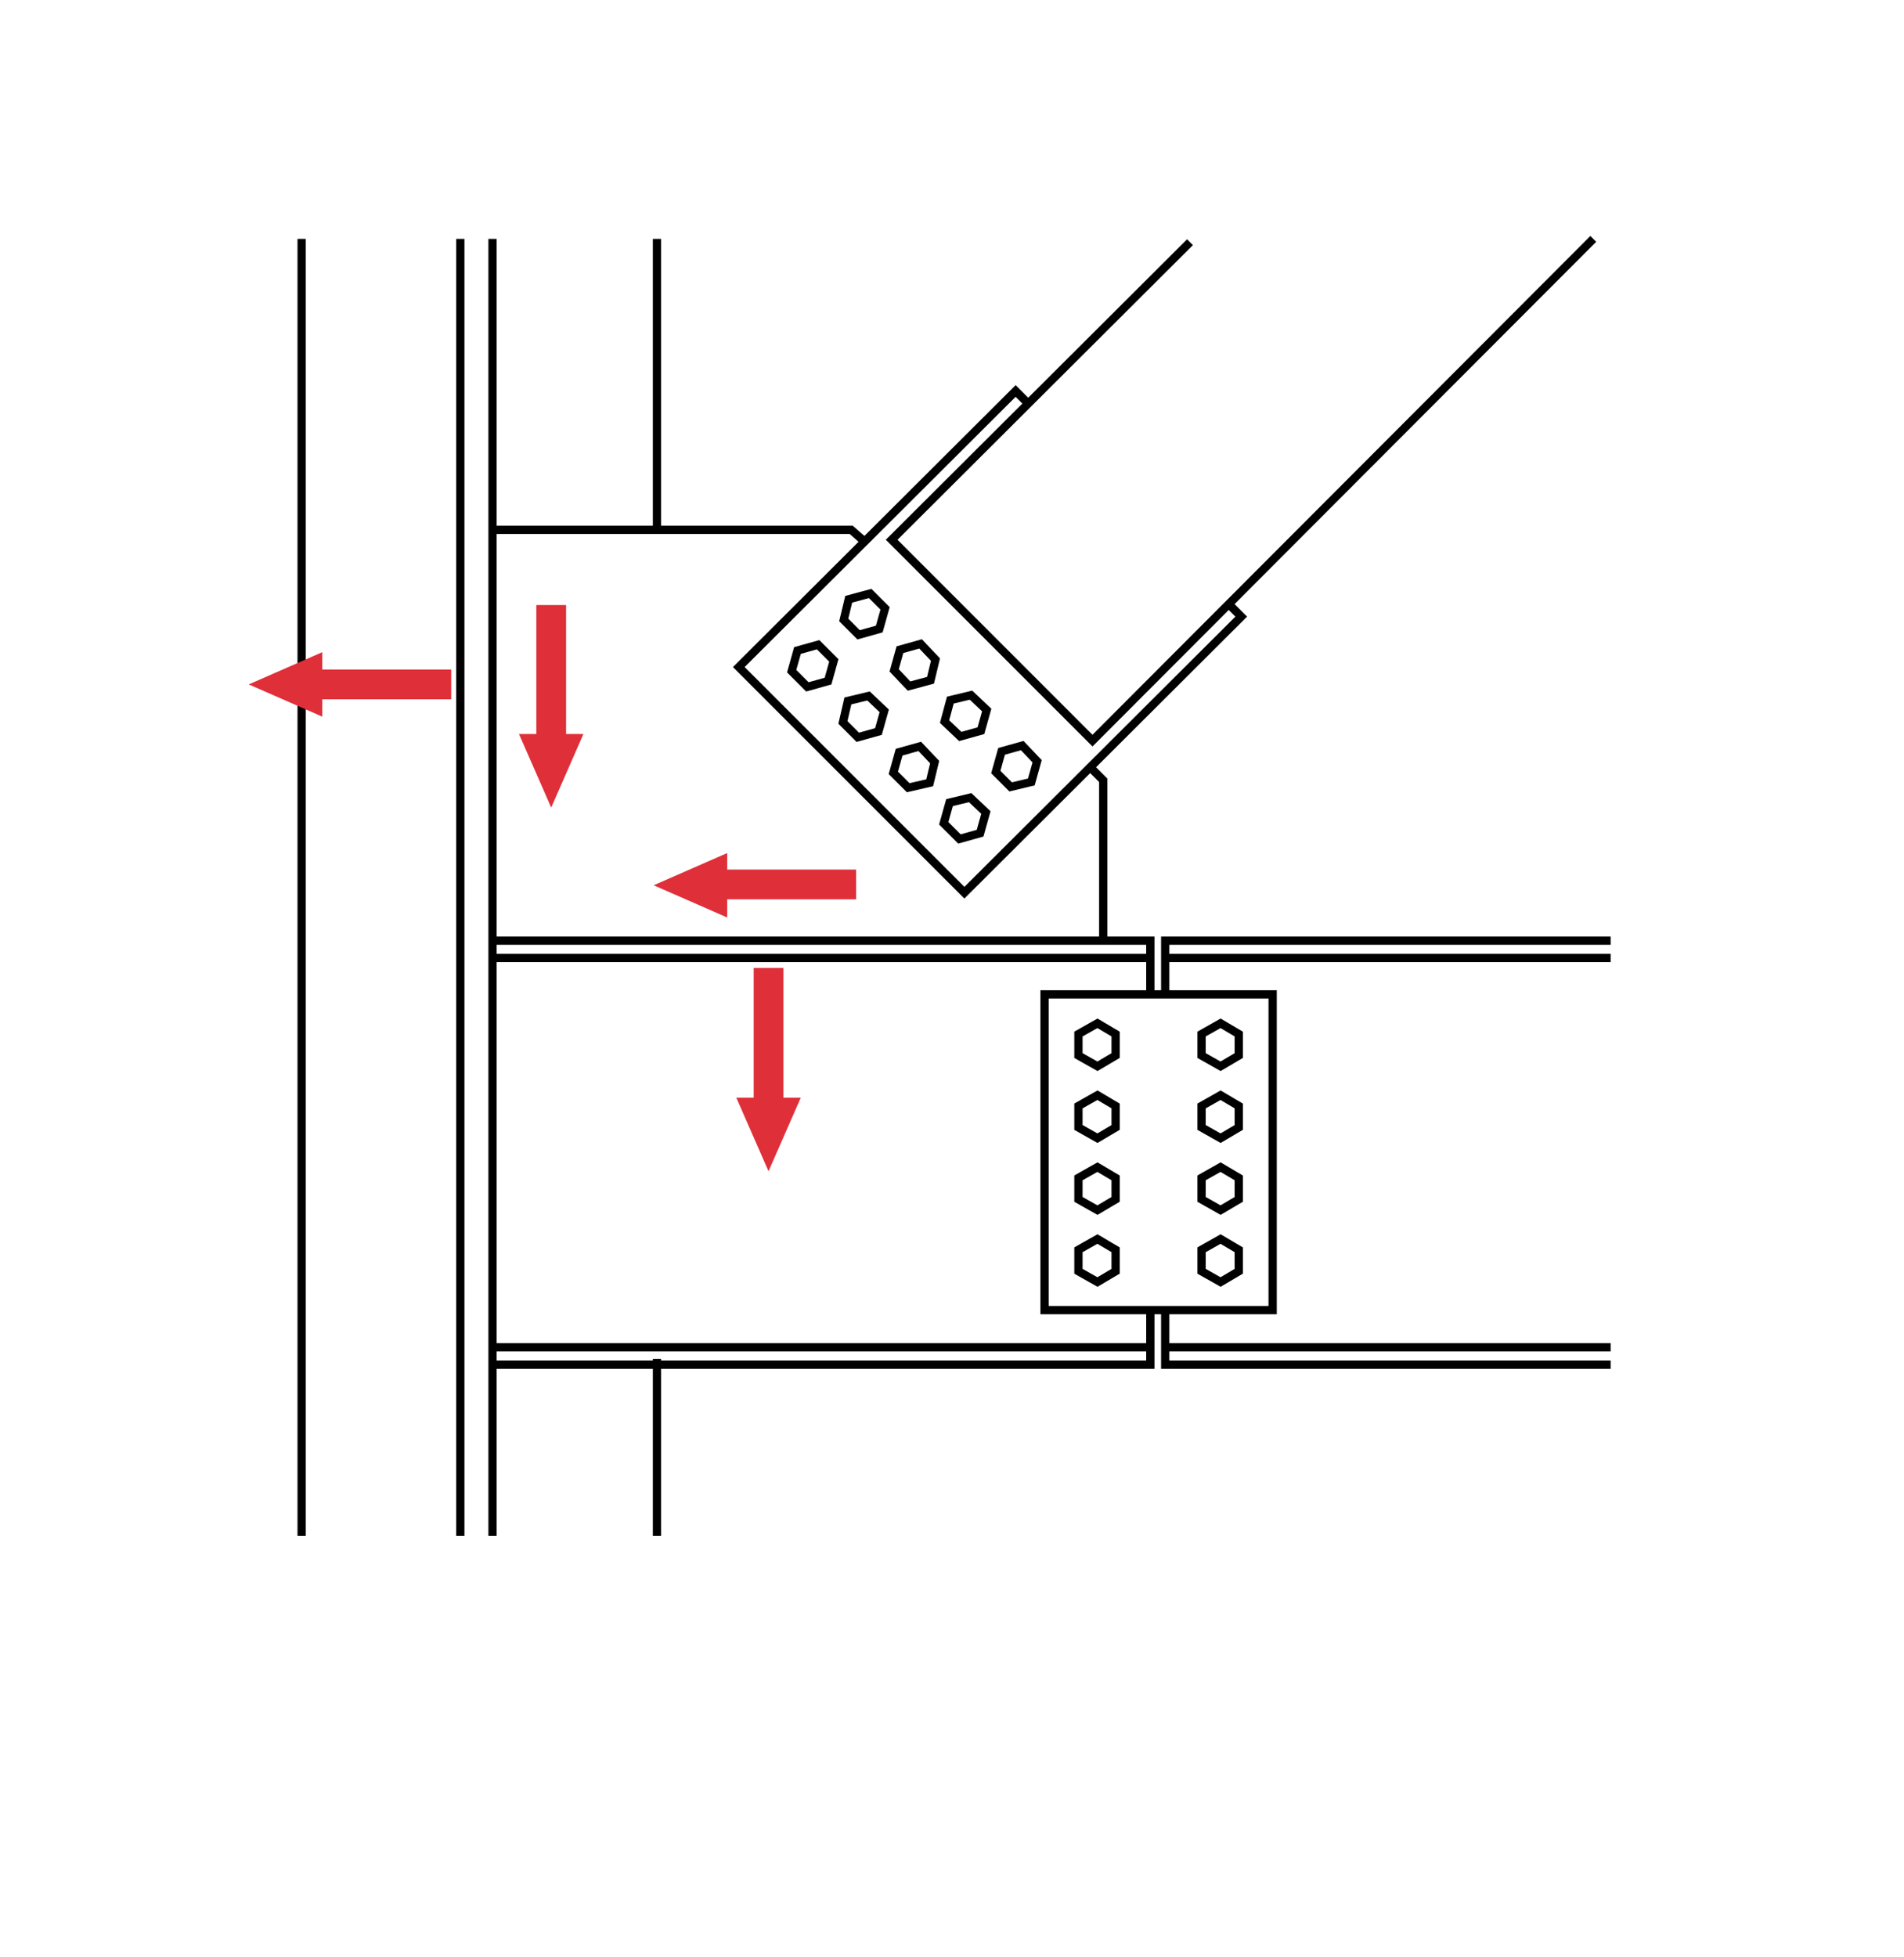 <?xml version="1.0" encoding="UTF-8"?> <!-- Generator: Adobe Illustrator 23.1.1, SVG Export Plug-In . SVG Version: 6.00 Build 0) --> <svg xmlns="http://www.w3.org/2000/svg" xmlns:xlink="http://www.w3.org/1999/xlink" id="Layer_1" x="0px" y="0px" viewBox="0 0 230.4 236.8" style="enable-background:new 0 0 230.4 236.8;" xml:space="preserve"> <style type="text/css"> .st0{fill:none;stroke:#000000;stroke-miterlimit:10;} .st1{fill:#DF2F39;} </style> <g> <line class="st0" x1="36.5" y1="28.9" x2="36.5" y2="185.8"></line> <line class="st0" x1="55.7" y1="28.9" x2="55.7" y2="185.8"></line> <line class="st0" x1="59.6" y1="28.9" x2="59.6" y2="185.8"></line> <line class="st0" x1="79.5" y1="28.9" x2="79.5" y2="64.1"></line> <line class="st0" x1="79.5" y1="164.4" x2="79.5" y2="185.8"></line> <polyline class="st0" points="59.6,64.1 103,64.1 104.6,65.5 "></polyline> <polyline class="st0" points="148.7,73.1 150.2,74.6 116.7,108 89.4,80.7 122.9,47.3 124.4,48.8 "></polyline> <polyline class="st0" points="192.8,28.9 132.2,89.6 107.9,65.3 144,29.3 "></polyline> <polygon class="st0" points="107.1,73.6 105.3,71.8 102.7,72.5 102.1,75 103.9,76.8 106.4,76.1 "></polygon> <polygon class="st0" points="113.2,79.8 111.4,77.9 108.9,78.6 108.2,81.1 110,83 112.6,82.3 "></polygon> <polygon class="st0" points="119.4,85.9 117.5,84.1 115,84.7 114.3,87.3 116.2,89.1 118.7,88.4 "></polygon> <polygon class="st0" points="125.5,92.1 123.7,90.2 121.2,90.9 120.5,93.4 122.3,95.2 124.8,94.6 "></polygon> <polygon class="st0" points="100.9,79.9 99,78 96.5,78.7 95.8,81.2 97.7,83.1 100.2,82.4 "></polygon> <polygon class="st0" points="107,86 105.1,84.2 102.6,84.8 102,87.4 103.8,89.2 106.3,88.5 "></polygon> <polygon class="st0" points="113.1,92.2 111.3,90.3 108.8,91 108.1,93.5 109.9,95.3 112.5,94.7 "></polygon> <polygon class="st0" points="119.3,98.3 117.4,96.5 114.9,97.1 114.2,99.6 116.1,101.5 118.6,100.8 "></polygon> <polyline class="st0" points="131.9,92.8 133.5,94.4 133.5,113.8 "></polyline> <g> <polygon class="st0" points="149.9,127.7 149.9,125.1 147.7,123.8 145.4,125.1 145.4,127.7 147.7,129 "></polygon> <polygon class="st0" points="149.9,136.4 149.9,133.8 147.7,132.5 145.4,133.8 145.4,136.4 147.7,137.7 "></polygon> <polygon class="st0" points="149.9,145.1 149.9,142.5 147.7,141.2 145.4,142.5 145.4,145.1 147.7,146.4 "></polygon> <polygon class="st0" points="149.9,153.8 149.9,151.2 147.7,149.9 145.4,151.2 145.4,153.8 147.7,155.1 "></polygon> <polygon class="st0" points="135,127.7 135,125.1 132.8,123.8 130.5,125.1 130.5,127.7 132.8,129 "></polygon> <polygon class="st0" points="135,136.4 135,133.8 132.8,132.5 130.5,133.8 130.5,136.4 132.8,137.7 "></polygon> <polygon class="st0" points="135,145.1 135,142.5 132.8,141.2 130.5,142.5 130.5,145.1 132.8,146.4 "></polygon> <polygon class="st0" points="135,153.8 135,151.2 132.8,149.9 130.5,151.2 130.5,153.8 132.8,155.1 "></polygon> </g> <rect x="126.4" y="120.3" class="st0" width="27.6" height="38.2"></rect> <polyline class="st0" points="59.6,113.8 139.2,113.8 139.2,120.3 "></polyline> <line class="st0" x1="59.6" y1="115.9" x2="139.2" y2="115.9"></line> <polyline class="st0" points="59.6,165.1 139.2,165.1 139.2,158.6 "></polyline> <line class="st0" x1="59.6" y1="163" x2="139.2" y2="163"></line> <polyline class="st0" points="194.9,165.1 141,165.1 141,158.6 "></polyline> <line class="st0" x1="194.9" y1="163" x2="141" y2="163"></line> <polyline class="st0" points="194.9,113.8 141,113.8 141,120.3 "></polyline> <line class="st0" x1="194.9" y1="115.9" x2="141" y2="115.9"></line> <g> <rect x="86.4" y="105.2" class="st1" width="17.2" height="3.6"></rect> <polygon class="st1" points="88,103.2 88,111 79.1,107.1 "></polygon> </g> <g> <rect x="37.4" y="81" class="st1" width="17.2" height="3.6"></rect> <polygon class="st1" points="39,78.9 39,86.7 30.1,82.8 "></polygon> </g> <g> <rect x="64.9" y="73.2" class="st1" width="3.6" height="17.2"></rect> <polygon class="st1" points="62.8,88.8 70.6,88.8 66.7,97.7 "></polygon> </g> <g> <rect x="91.2" y="117.1" class="st1" width="3.6" height="17.2"></rect> <polygon class="st1" points="89.1,132.8 96.9,132.8 93,141.7 "></polygon> </g> </g> </svg> 